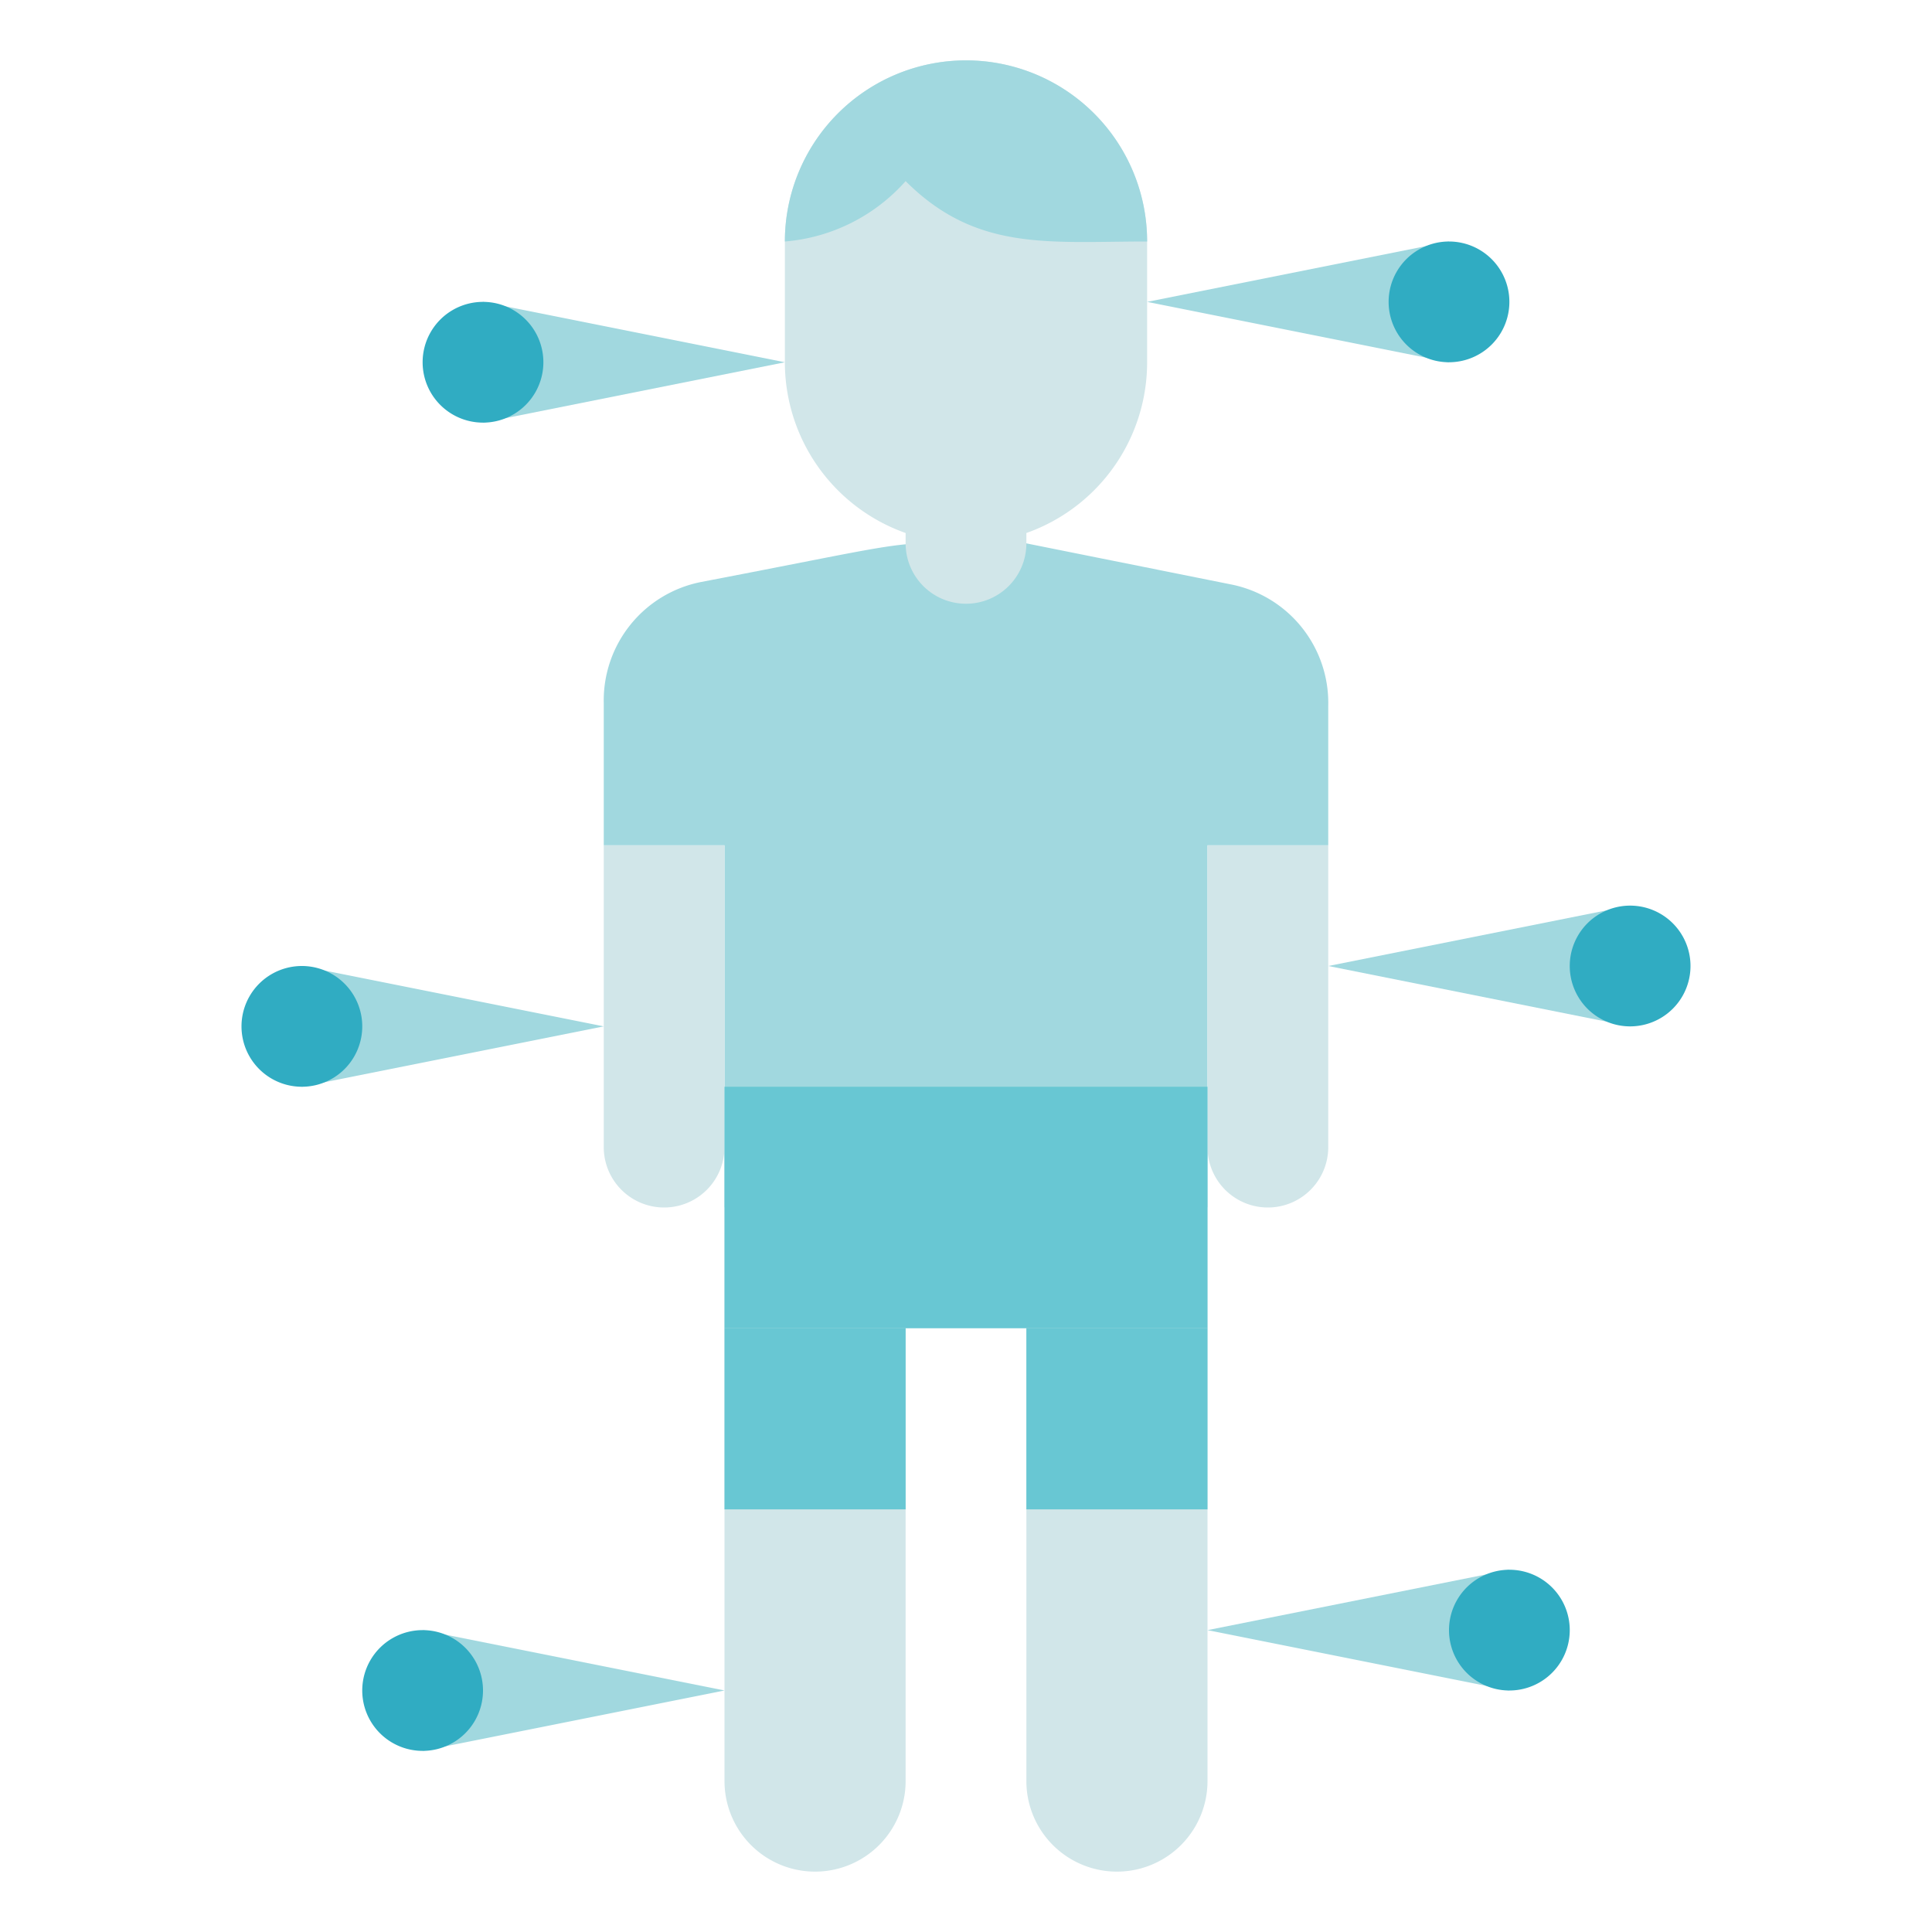 <svg height="512" viewBox="0 0 32 32" width="512" xmlns="http://www.w3.org/2000/svg"><g id="Acupuncture"><path d="m12 29.5v-9.5h3v9.5a1.5 1.5 0 0 1 -3 0z" fill="#d1e6e9"/><path d="m12 13h8v7h-8z" fill="#a1d8df"/><g fill="#d1e6e9"><path d="m10 19v-5h2v5a1 1 0 0 1 -2 0z"/><path d="m20 29.5v-9.5h-3v9.5a1.5 1.5 0 0 0 3 0z"/><path d="m22 19v-5h-2v5a1 1 0 0 0 2 0z"/><path d="m16 9a3 3 0 0 1 -3-3v-2a3 3 0 0 1 6 0v2a3 3 0 0 1 -3 3z"/></g><path d="m19 4c-1.63 0-2.83.17-4-1a3 3 0 0 1 -2 1 3 3 0 0 1 6 0z" fill="#a1d8df"/><path d="m22 14h-12v-2.36a2 2 0 0 1 1.61-2c4.07-.78 2.87-.64 5.39-.64l3.39.68a2 2 0 0 1 1.61 2z" fill="#a1d8df"/><path d="m15 9v-1h2v1a1 1 0 0 1 -2 0z" fill="#d1e6e9"/><path d="m12 22h3v3h-3z" fill="#68c7d3"/><path d="m17 22h3v3h-3z" fill="#68c7d3"/><path d="m12 18h8v4h-8z" fill="#68c7d3"/><path d="m19 5 5-1v2z" fill="#a1d8df"/><path d="m24 6a1 1 0 0 1 0-2 1 1 0 0 1 0 2z" fill="#30acc2"/><path d="m13 6-5-1v2z" fill="#a1d8df"/><path d="m8 7a1 1 0 0 0 0-2 1 1 0 0 0 0 2z" fill="#30acc2"/><path d="m22 16 5-1v2z" fill="#a1d8df"/><path d="m27 17a1 1 0 0 1 0-2 1 1 0 0 1 0 2z" fill="#30acc2"/><path d="m20 27 5-1v2z" fill="#a1d8df"/><path d="m25 28a1 1 0 0 1 0-2 1 1 0 0 1 0 2z" fill="#30acc2"/><path d="m10 17-5-1v2z" fill="#a1d8df"/><path d="m5 18a1 1 0 0 0 0-2 1 1 0 0 0 0 2z" fill="#30acc2"/><path d="m12 28-5-1v2z" fill="#a1d8df"/><path d="m7 29a1 1 0 0 0 0-2 1 1 0 0 0 0 2z" fill="#30acc2"/></g></svg>